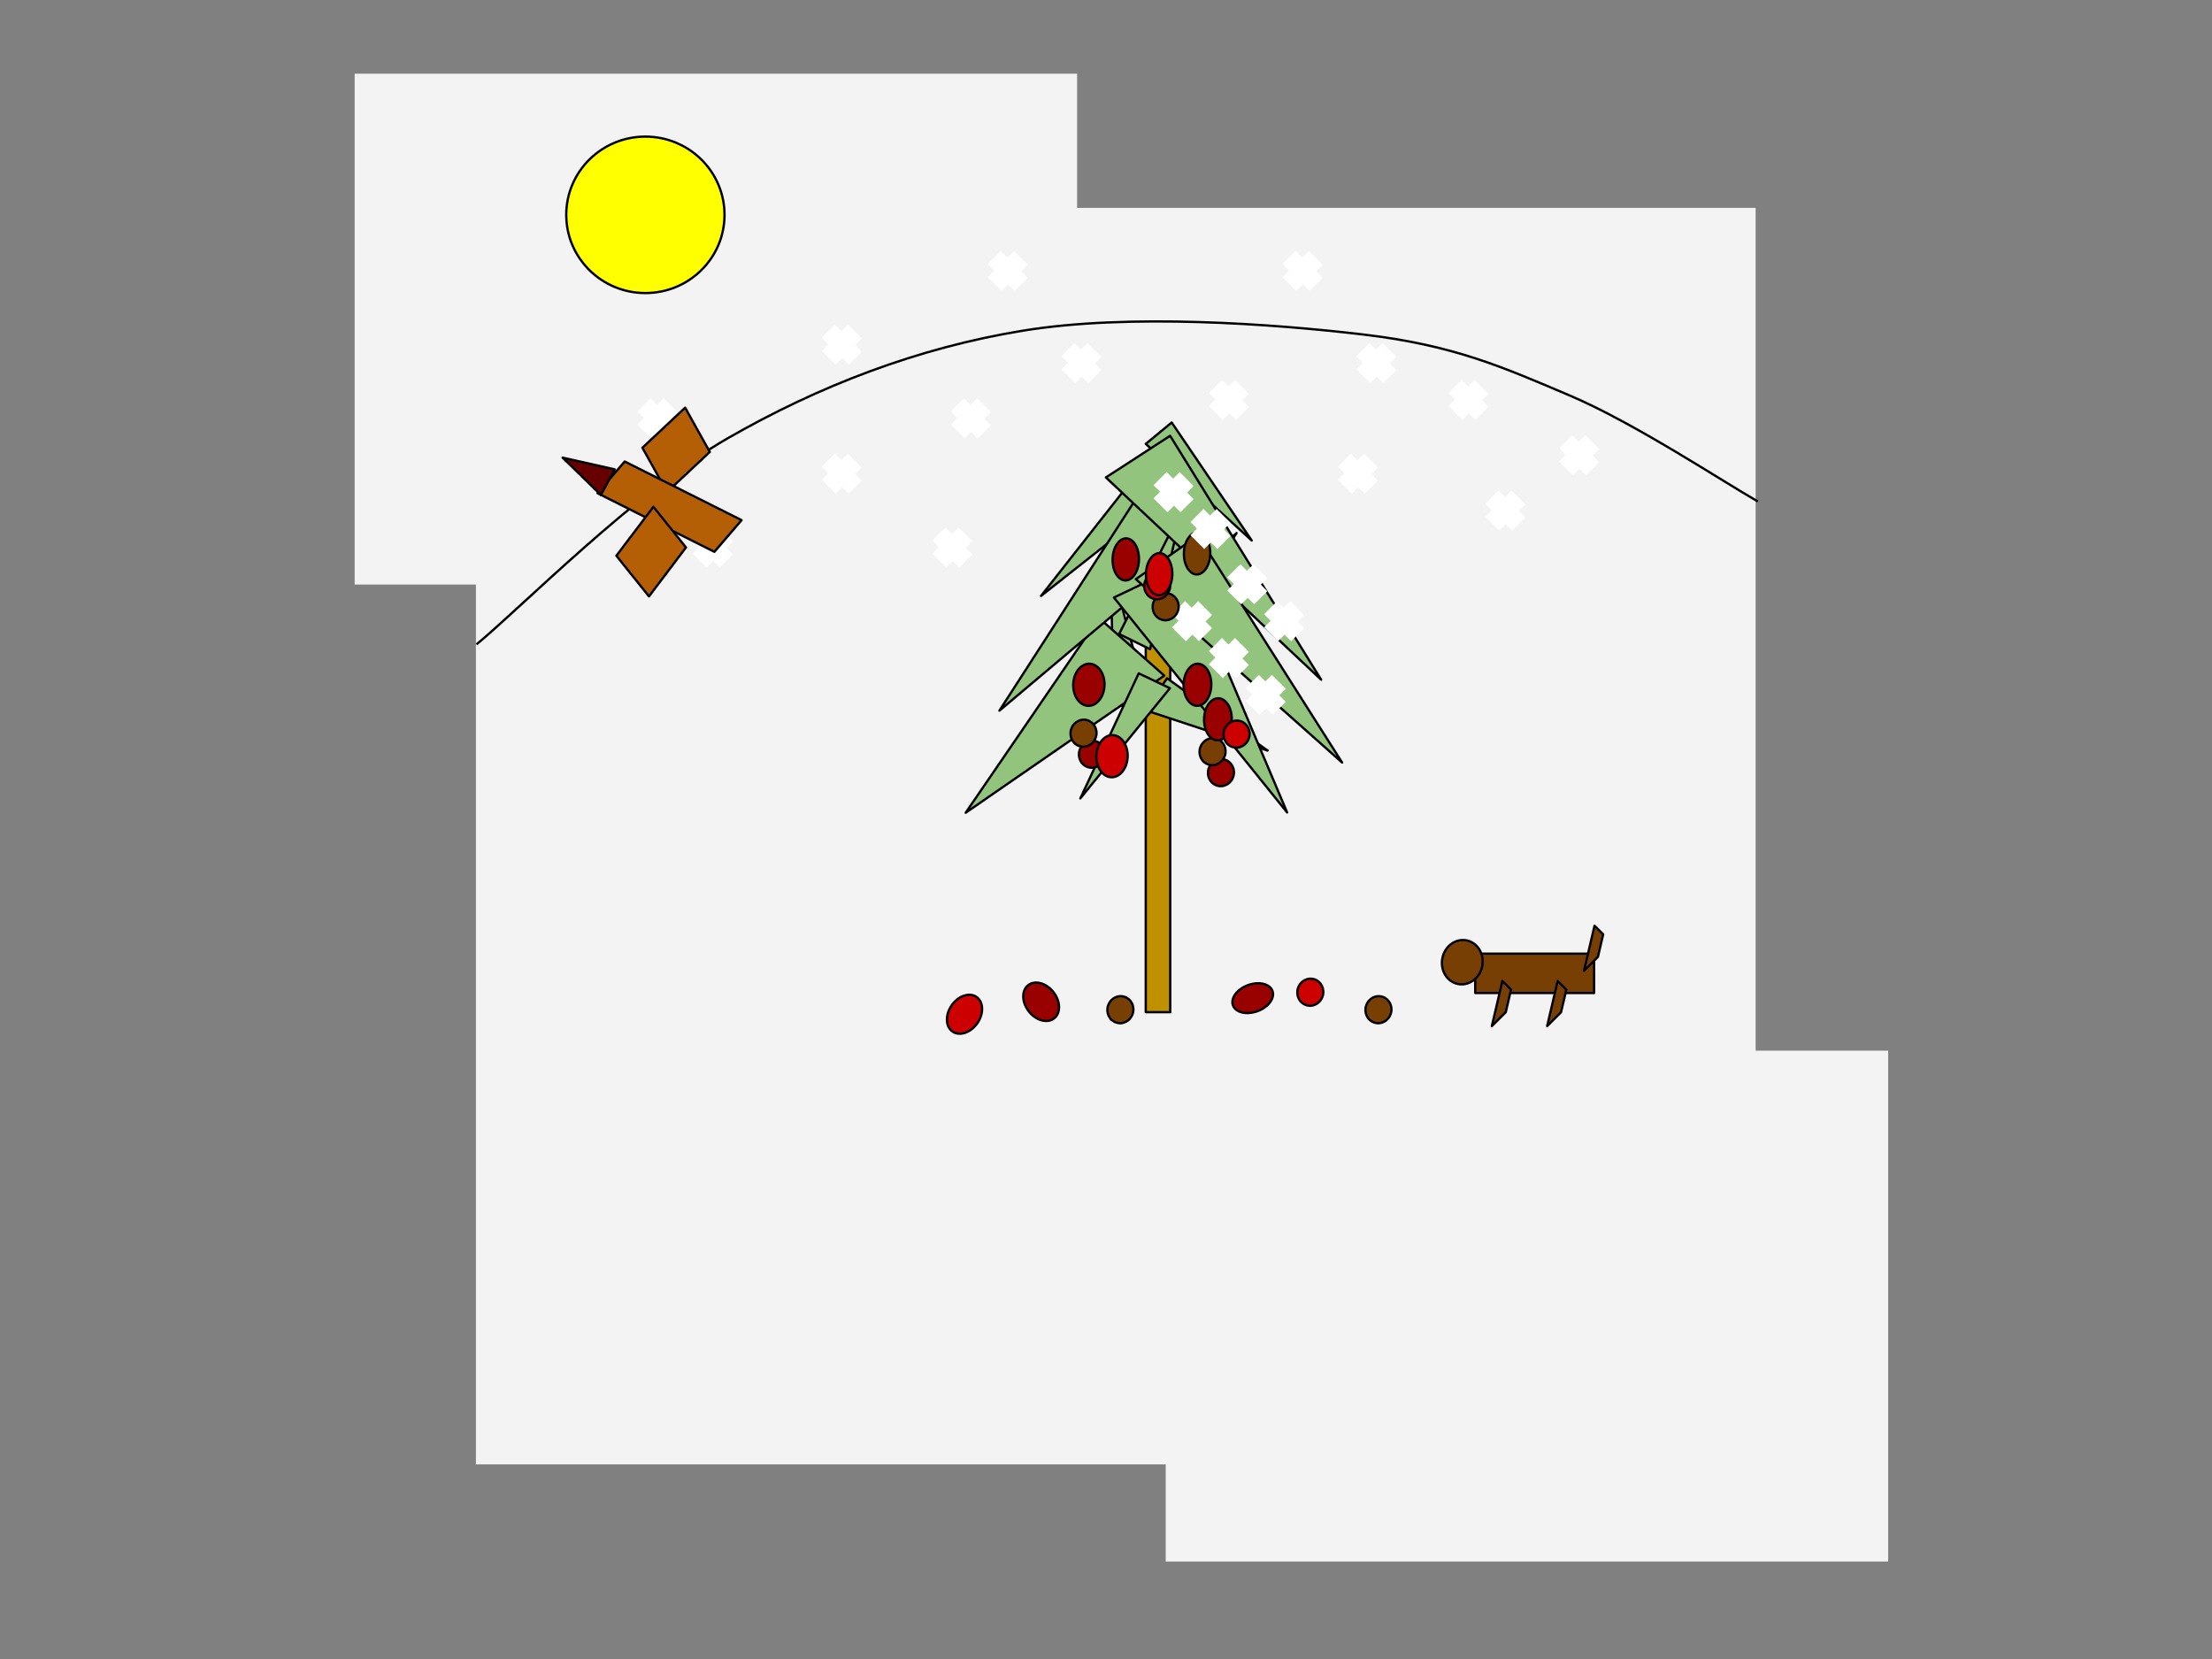 <svg version="1.1" viewBox="0.0 0.0 960.0 720.0" fill="none" stroke="none" stroke-linecap="square" stroke-miterlimit="10" xmlns:xlink="http://www.w3.org/1999/xlink" xmlns="http://www.w3.org/2000/svg"><rect x="0.0" y="0.0" width="960.0" height="720.0" fill="#808080" stroke="none"/><clipPath id="p.0"><path d="m0 0l960.0 0l0 720.0l-960.0 0l0 -720.0z" clip-rule="nonzero"/></clipPath><g clip-path="url(#p.0)"><path fill="#000000" fill-opacity="0.0" d="m0 0l960.0 0l0 720.0l-960.0 0z" fill-rule="evenodd"/><path fill="#f3f3f3" d="m206.543 90.215l555.402 0l0 545.323l-555.402 0z" fill-rule="evenodd"/><path fill="#93c47d" d="m483.446 306.861l-1.502 -62.228l15.87 59.4z" fill-rule="evenodd"/><path stroke="#000000" stroke-width="1.0" stroke-linejoin="round" stroke-linecap="butt" d="m483.446 306.861l-1.502 -62.228l15.87 59.4z" fill-rule="evenodd"/><path fill="#bf9000" d="m497.258 231.221l10.614 0l0 208.063l-10.614 0z" fill-rule="evenodd"/><path stroke="#000000" stroke-width="1.0" stroke-linejoin="round" stroke-linecap="butt" d="m497.258 231.221l10.614 0l0 208.063l-10.614 0z" fill-rule="evenodd"/><path fill="#93c47d" d="m494.376 268.891l42.293 -37.556l-31.991 49.649z" fill-rule="evenodd"/><path stroke="#000000" stroke-width="1.0" stroke-linejoin="round" stroke-linecap="butt" d="m494.376 268.891l42.293 -37.556l-31.991 49.649z" fill-rule="evenodd"/><path fill="#93c47d" d="m508.512 183.367l34.73 51.201l-45.98 -41.919z" fill-rule="evenodd"/><path stroke="#000000" stroke-width="1.0" stroke-linejoin="round" stroke-linecap="butt" d="m508.512 183.367l34.73 51.201l-45.98 -41.919z" fill-rule="evenodd"/><path fill="#f3f3f3" d="m153.916 31.987l313.543 0l0 221.701l-313.543 0z" fill-rule="evenodd"/><path fill="#93c47d" d="m505.289 293.21l-86.188 59.521l57.858 -84.525z" fill-rule="evenodd"/><path stroke="#000000" stroke-width="1.0" stroke-linejoin="round" stroke-linecap="butt" d="m505.289 293.21l-86.188 59.521l57.858 -84.525z" fill-rule="evenodd"/><path fill="#f3f3f3" d="m505.916 455.987l313.543 0l0 221.701l-313.543 0z" fill-rule="evenodd"/><path fill="#93c47d" d="m500.695 220.079l-48.881 38.54l37.996 -48.337z" fill-rule="evenodd"/><path stroke="#000000" stroke-width="1.0" stroke-linejoin="round" stroke-linecap="butt" d="m500.695 220.079l-48.881 38.54l37.996 -48.337z" fill-rule="evenodd"/><path fill="#ffff00" d="m245.748 93.234l0 0c0 -18.752 15.377 -33.953 34.346 -33.953l0 0c9.109 0 17.845 3.577 24.287 9.945c6.441 6.367 10.06 15.003 10.06 24.008l0 0c0 18.752 -15.377 33.953 -34.346 33.953l0 0c-18.969 0 -34.346 -15.201 -34.346 -33.953z" fill-rule="evenodd"/><path stroke="#000000" stroke-width="1.0" stroke-linejoin="round" stroke-linecap="butt" d="m245.748 93.234l0 0c0 -18.752 15.377 -33.953 34.346 -33.953l0 0c9.109 0 17.845 3.577 24.287 9.945c6.441 6.367 10.06 15.003 10.06 24.008l0 0c0 18.752 -15.377 33.953 -34.346 33.953l0 0c-18.969 0 -34.346 -15.201 -34.346 -33.953z" fill-rule="evenodd"/><path fill="#000000" fill-opacity="0.0" d="m207.171 279.339c18.113 -14.858 69.196 -66.508 108.677 -89.15c39.481 -22.641 82.219 -39.198 128.21 -46.698c45.991 -7.5 108.254 -2.972 147.735 1.698c39.481 4.67 60.706 14.292 89.15 26.32c28.444 12.028 67.927 38.209 81.512 45.85" fill-rule="evenodd"/><path stroke="#000000" stroke-width="1.0" stroke-linejoin="round" stroke-linecap="butt" d="m207.171 279.339c18.113 -14.858 69.196 -66.508 108.677 -89.15c39.481 -22.641 82.219 -39.198 128.21 -46.698c45.991 -7.5 108.254 -2.972 147.735 1.698c39.481 4.67 60.706 14.292 89.15 26.32c28.444 12.028 67.927 38.209 81.512 45.85" fill-rule="evenodd"/><path fill="#93c47d" d="m523.167 233.141l-89.425 75.281l60.566 -93.942z" fill-rule="evenodd"/><path stroke="#000000" stroke-width="1.0" stroke-linejoin="round" stroke-linecap="butt" d="m523.167 233.141l-89.425 75.281l60.566 -93.942z" fill-rule="evenodd"/><path fill="#93c47d" d="m506.489 294.363l43.663 31.393l-52.918 -17.472z" fill-rule="evenodd"/><path stroke="#000000" stroke-width="1.0" stroke-linejoin="round" stroke-linecap="butt" d="m506.489 294.363l43.663 31.393l-52.918 -17.472z" fill-rule="evenodd"/><path fill="#93c47d" d="m485.692 275.153l27.025 -53.562l-13.589 60.174z" fill-rule="evenodd"/><path stroke="#000000" stroke-width="1.0" stroke-linejoin="round" stroke-linecap="butt" d="m485.692 275.153l27.025 -53.562l-13.589 60.174z" fill-rule="evenodd"/><path fill="#93c47d" d="m507.825 189.134l65.547 105.855l-93.422 -87.78z" fill-rule="evenodd"/><path stroke="#000000" stroke-width="1.0" stroke-linejoin="round" stroke-linecap="butt" d="m507.825 189.134l65.547 105.855l-93.422 -87.78z" fill-rule="evenodd"/><path fill="#93c47d" d="m513.175 245.13l45.432 107.473l-75.171 -93.272z" fill-rule="evenodd"/><path stroke="#000000" stroke-width="1.0" stroke-linejoin="round" stroke-linecap="butt" d="m513.175 245.13l45.432 107.473l-75.171 -93.272z" fill-rule="evenodd"/><path fill="#93c47d" d="m519.938 232.434l62.532 98.51l-89.522 -79.6z" fill-rule="evenodd"/><path stroke="#000000" stroke-width="1.0" stroke-linejoin="round" stroke-linecap="butt" d="m519.938 232.434l62.532 98.51l-89.522 -79.6z" fill-rule="evenodd"/><path fill="#93c47d" d="m507.738 298.683l-38.882 47.823l25.339 -54.27z" fill-rule="evenodd"/><path stroke="#000000" stroke-width="1.0" stroke-linejoin="round" stroke-linecap="butt" d="m507.738 298.683l-38.882 47.823l25.339 -54.27z" fill-rule="evenodd"/><path fill="#ffffff" d="m508.627 272.253l2.842 -2.843l-2.842 -2.842l5.685 -5.685l2.843 2.843l2.843 -2.843l6.031 6.031l-2.843 2.843l2.843 2.843l-5.685 5.685l-2.842 -2.843l-2.843 2.843z" fill-rule="evenodd"/><path fill="#990000" d="m535.498 335.941l0 0c-0.391 3.227 -3.219 5.568 -6.315 5.228l0 0c-1.487 -0.163 -2.838 -0.935 -3.757 -2.146c-0.918 -1.211 -1.329 -2.762 -1.141 -4.311l0 0c0.391 -3.227 3.219 -5.568 6.315 -5.228l0 0c3.096 0.339 5.289 3.23 4.898 6.457z" fill-rule="evenodd"/><path stroke="#000000" stroke-width="1.0" stroke-linejoin="round" stroke-linecap="butt" d="m535.498 335.941l0 0c-0.391 3.227 -3.219 5.568 -6.315 5.228l0 0c-1.487 -0.163 -2.838 -0.935 -3.757 -2.146c-0.918 -1.211 -1.329 -2.762 -1.141 -4.311l0 0c0.391 -3.227 3.219 -5.568 6.315 -5.228l0 0c3.096 0.339 5.289 3.23 4.898 6.457z" fill-rule="evenodd"/><path fill="#783f04" d="m531.845 326.822l0 0c-0.391 3.227 -3.219 5.568 -6.315 5.228l0 0c-1.487 -0.163 -2.838 -0.935 -3.757 -2.146c-0.919 -1.211 -1.329 -2.762 -1.141 -4.311l0 0c0.391 -3.227 3.219 -5.568 6.315 -5.228l0 0c3.096 0.339 5.289 3.23 4.898 6.457z" fill-rule="evenodd"/><path stroke="#000000" stroke-width="1.0" stroke-linejoin="round" stroke-linecap="butt" d="m531.845 326.822l0 0c-0.391 3.227 -3.219 5.568 -6.315 5.228l0 0c-1.487 -0.163 -2.838 -0.935 -3.757 -2.146c-0.919 -1.211 -1.329 -2.762 -1.141 -4.311l0 0c0.391 -3.227 3.219 -5.568 6.315 -5.228l0 0c3.096 0.339 5.289 3.23 4.898 6.457z" fill-rule="evenodd"/><path fill="#990000" d="m534.544 313.141l0 0c-0.417 5.018 -3.428 8.657 -6.724 8.126l0 0c-1.583 -0.255 -3.021 -1.456 -3.999 -3.341c-0.978 -1.884 -1.414 -4.297 -1.214 -6.707l0 0c0.417 -5.018 3.428 -8.657 6.724 -8.126l0 0c3.296 0.531 5.63 5.029 5.213 10.047z" fill-rule="evenodd"/><path stroke="#000000" stroke-width="1.0" stroke-linejoin="round" stroke-linecap="butt" d="m534.544 313.141l0 0c-0.417 5.018 -3.428 8.657 -6.724 8.126l0 0c-1.583 -0.255 -3.021 -1.456 -3.999 -3.341c-0.978 -1.884 -1.414 -4.297 -1.214 -6.707l0 0c0.417 -5.018 3.428 -8.657 6.724 -8.126l0 0c3.296 0.531 5.63 5.029 5.213 10.047z" fill-rule="evenodd"/><path fill="#990000" d="m525.657 298.153l0 0c-0.417 5.018 -3.428 8.657 -6.724 8.126l0 0c-1.583 -0.255 -3.021 -1.456 -3.999 -3.341c-0.978 -1.884 -1.414 -4.297 -1.214 -6.707l0 0c0.417 -5.018 3.428 -8.657 6.724 -8.126l0 0c3.296 0.531 5.63 5.029 5.213 10.047z" fill-rule="evenodd"/><path stroke="#000000" stroke-width="1.0" stroke-linejoin="round" stroke-linecap="butt" d="m525.657 298.153l0 0c-0.417 5.018 -3.428 8.657 -6.724 8.126l0 0c-1.583 -0.255 -3.021 -1.456 -3.999 -3.341c-0.978 -1.884 -1.414 -4.297 -1.214 -6.707l0 0c0.417 -5.018 3.428 -8.657 6.724 -8.126l0 0c3.296 0.531 5.63 5.029 5.213 10.047z" fill-rule="evenodd"/><path fill="#cc0000" d="m542.277 319.235l0 0c-0.391 3.227 -3.219 5.568 -6.315 5.228l0 0c-1.487 -0.163 -2.838 -0.935 -3.757 -2.146c-0.918 -1.211 -1.329 -2.762 -1.141 -4.311l0 0c0.391 -3.227 3.219 -5.568 6.315 -5.228l0 0c3.096 0.339 5.289 3.23 4.898 6.457z" fill-rule="evenodd"/><path stroke="#000000" stroke-width="1.0" stroke-linejoin="round" stroke-linecap="butt" d="m542.277 319.235l0 0c-0.391 3.227 -3.219 5.568 -6.315 5.228l0 0c-1.487 -0.163 -2.838 -0.935 -3.757 -2.146c-0.918 -1.211 -1.329 -2.762 -1.141 -4.311l0 0c0.391 -3.227 3.219 -5.568 6.315 -5.228l0 0c3.096 0.339 5.289 3.23 4.898 6.457z" fill-rule="evenodd"/><path fill="#990000" d="m479.498 327.941l0 0c-0.391 3.227 -3.219 5.568 -6.315 5.228l0 0c-1.487 -0.163 -2.838 -0.935 -3.757 -2.146c-0.918 -1.211 -1.329 -2.762 -1.141 -4.311l0 0c0.391 -3.227 3.219 -5.568 6.315 -5.228l0 0c3.096 0.339 5.289 3.23 4.898 6.457z" fill-rule="evenodd"/><path stroke="#000000" stroke-width="1.0" stroke-linejoin="round" stroke-linecap="butt" d="m479.498 327.941l0 0c-0.391 3.227 -3.219 5.568 -6.315 5.228l0 0c-1.487 -0.163 -2.838 -0.935 -3.757 -2.146c-0.918 -1.211 -1.329 -2.762 -1.141 -4.311l0 0c0.391 -3.227 3.219 -5.568 6.315 -5.228l0 0c3.096 0.339 5.289 3.23 4.898 6.457z" fill-rule="evenodd"/><path fill="#783f04" d="m475.845 318.822l0 0c-0.391 3.227 -3.219 5.568 -6.315 5.228l0 0c-1.487 -0.163 -2.838 -0.935 -3.757 -2.146c-0.918 -1.211 -1.329 -2.762 -1.141 -4.311l0 0c0.391 -3.227 3.219 -5.568 6.315 -5.228l0 0c3.096 0.339 5.289 3.23 4.898 6.457z" fill-rule="evenodd"/><path stroke="#000000" stroke-width="1.0" stroke-linejoin="round" stroke-linecap="butt" d="m475.845 318.822l0 0c-0.391 3.227 -3.219 5.568 -6.315 5.228l0 0c-1.487 -0.163 -2.838 -0.935 -3.757 -2.146c-0.918 -1.211 -1.329 -2.762 -1.141 -4.311l0 0c0.391 -3.227 3.219 -5.568 6.315 -5.228l0 0c3.096 0.339 5.289 3.23 4.898 6.457z" fill-rule="evenodd"/><path fill="#cc0000" d="m489.346 329.141l0 0c-0.47 5.018 -3.868 8.657 -7.591 8.126l0 0c-1.788 -0.255 -3.412 -1.456 -4.517 -3.341c-1.105 -1.884 -1.598 -4.297 -1.373 -6.707l0 0c0.47 -5.018 3.868 -8.657 7.591 -8.126l0 0c3.722 0.531 6.359 5.029 5.89 10.047z" fill-rule="evenodd"/><path stroke="#000000" stroke-width="1.0" stroke-linejoin="round" stroke-linecap="butt" d="m489.346 329.141l0 0c-0.47 5.018 -3.868 8.657 -7.591 8.126l0 0c-1.788 -0.255 -3.412 -1.456 -4.517 -3.341c-1.105 -1.884 -1.598 -4.297 -1.373 -6.707l0 0c0.47 -5.018 3.868 -8.657 7.591 -8.126l0 0c3.722 0.531 6.359 5.029 5.89 10.047z" fill-rule="evenodd"/><path fill="#990000" d="m479.304 298.153l0 0c-0.47 5.018 -3.868 8.657 -7.591 8.126l0 0c-1.788 -0.255 -3.412 -1.456 -4.517 -3.341c-1.105 -1.884 -1.598 -4.297 -1.373 -6.707l0 0c0.47 -5.018 3.868 -8.657 7.591 -8.126l0 0c3.722 0.531 6.359 5.029 5.89 10.047z" fill-rule="evenodd"/><path stroke="#000000" stroke-width="1.0" stroke-linejoin="round" stroke-linecap="butt" d="m479.304 298.153l0 0c-0.47 5.018 -3.868 8.657 -7.591 8.126l0 0c-1.788 -0.255 -3.412 -1.456 -4.517 -3.341c-1.105 -1.884 -1.598 -4.297 -1.373 -6.707l0 0c0.47 -5.018 3.868 -8.657 7.591 -8.126l0 0c3.722 0.531 6.359 5.029 5.89 10.047z" fill-rule="evenodd"/><path fill="#990000" d="m457.652 431.199l0 0c2.853 4.157 2.571 9.128 -0.63 11.102l0 0c-1.537 0.948 -3.555 1.064 -5.611 0.323c-2.056 -0.741 -3.98 -2.279 -5.35 -4.276l0 0c-2.853 -4.157 -2.571 -9.128 0.63 -11.102l0 0c3.201 -1.974 8.108 -0.205 10.961 3.953z" fill-rule="evenodd"/><path stroke="#000000" stroke-width="1.0" stroke-linejoin="round" stroke-linecap="butt" d="m457.652 431.199l0 0c2.853 4.157 2.571 9.128 -0.63 11.102l0 0c-1.537 0.948 -3.555 1.064 -5.611 0.323c-2.056 -0.741 -3.98 -2.279 -5.35 -4.276l0 0c-2.853 -4.157 -2.571 -9.128 0.63 -11.102l0 0c3.201 -1.974 8.108 -0.205 10.961 3.953z" fill-rule="evenodd"/><path fill="#783f04" d="m511.498 263.941l0 0c-0.391 3.227 -3.219 5.568 -6.315 5.228l0 0c-1.487 -0.163 -2.838 -0.935 -3.757 -2.146c-0.918 -1.211 -1.329 -2.762 -1.141 -4.311l0 0c0.391 -3.227 3.219 -5.568 6.315 -5.228l0 0c3.096 0.339 5.289 3.23 4.898 6.457z" fill-rule="evenodd"/><path stroke="#000000" stroke-width="1.0" stroke-linejoin="round" stroke-linecap="butt" d="m511.498 263.941l0 0c-0.391 3.227 -3.219 5.568 -6.315 5.228l0 0c-1.487 -0.163 -2.838 -0.935 -3.757 -2.146c-0.918 -1.211 -1.329 -2.762 -1.141 -4.311l0 0c0.391 -3.227 3.219 -5.568 6.315 -5.228l0 0c3.096 0.339 5.289 3.23 4.898 6.457z" fill-rule="evenodd"/><path fill="#cc0000" d="m507.845 254.822l0 0c-0.391 3.227 -3.219 5.568 -6.315 5.228l0 0c-1.487 -0.163 -2.838 -0.935 -3.757 -2.146c-0.918 -1.211 -1.329 -2.762 -1.141 -4.311l0 0c0.391 -3.227 3.219 -5.568 6.315 -5.228l0 0c3.096 0.339 5.289 3.23 4.898 6.457z" fill-rule="evenodd"/><path stroke="#000000" stroke-width="1.0" stroke-linejoin="round" stroke-linecap="butt" d="m507.845 254.822l0 0c-0.391 3.227 -3.219 5.568 -6.315 5.228l0 0c-1.487 -0.163 -2.838 -0.935 -3.757 -2.146c-0.918 -1.211 -1.329 -2.762 -1.141 -4.311l0 0c0.391 -3.227 3.219 -5.568 6.315 -5.228l0 0c3.096 0.339 5.289 3.23 4.898 6.457z" fill-rule="evenodd"/><path fill="#783f04" d="m525.217 241.141l0 0c-0.4 5.018 -3.27 8.657 -6.409 8.126l0 0c-1.508 -0.255 -2.877 -1.456 -3.808 -3.341c-0.93 -1.884 -1.345 -4.297 -1.153 -6.707l0 0c0.4 -5.018 3.27 -8.657 6.409 -8.126l0 0c3.14 0.531 5.361 5.029 4.961 10.047z" fill-rule="evenodd"/><path stroke="#000000" stroke-width="1.0" stroke-linejoin="round" stroke-linecap="butt" d="m525.217 241.141l0 0c-0.4 5.018 -3.27 8.657 -6.409 8.126l0 0c-1.508 -0.255 -2.877 -1.456 -3.808 -3.341c-0.93 -1.884 -1.345 -4.297 -1.153 -6.707l0 0c0.4 -5.018 3.27 -8.657 6.409 -8.126l0 0c3.14 0.531 5.361 5.029 4.961 10.047z" fill-rule="evenodd"/><path fill="#cc0000" d="m508.751 250.153l0 0c-0.4 5.018 -3.27 8.657 -6.409 8.126l0 0c-1.508 -0.255 -2.877 -1.456 -3.808 -3.341c-0.93 -1.884 -1.345 -4.297 -1.153 -6.707l0 0c0.4 -5.018 3.27 -8.657 6.409 -8.126l0 0c3.14 0.531 5.361 5.029 4.961 10.047z" fill-rule="evenodd"/><path stroke="#000000" stroke-width="1.0" stroke-linejoin="round" stroke-linecap="butt" d="m508.751 250.153l0 0c-0.4 5.018 -3.27 8.657 -6.409 8.126l0 0c-1.508 -0.255 -2.877 -1.456 -3.808 -3.341c-0.93 -1.884 -1.345 -4.297 -1.153 -6.707l0 0c0.4 -5.018 3.27 -8.657 6.409 -8.126l0 0c3.14 0.531 5.361 5.029 4.961 10.047z" fill-rule="evenodd"/><path fill="#990000" d="m494.274 243.743l0 0c-0.4 5.018 -3.27 8.657 -6.409 8.126l0 0c-1.508 -0.255 -2.877 -1.456 -3.808 -3.341c-0.93 -1.884 -1.345 -4.297 -1.153 -6.707l0 0c0.4 -5.018 3.27 -8.657 6.409 -8.126l0 0c3.14 0.531 5.361 5.029 4.961 10.047z" fill-rule="evenodd"/><path stroke="#000000" stroke-width="1.0" stroke-linejoin="round" stroke-linecap="butt" d="m494.274 243.743l0 0c-0.4 5.018 -3.27 8.657 -6.409 8.126l0 0c-1.508 -0.255 -2.877 -1.456 -3.808 -3.341c-0.93 -1.884 -1.345 -4.297 -1.153 -6.707l0 0c0.4 -5.018 3.27 -8.657 6.409 -8.126l0 0c3.14 0.531 5.361 5.029 4.961 10.047z" fill-rule="evenodd"/><path fill="#ffffff" d="m516.628 232.253l2.843 -2.843l-2.843 -2.843l5.685 -5.685l2.843 2.843l2.843 -2.843l6.031 6.031l-2.843 2.843l2.843 2.843l-5.685 5.685l-2.842 -2.843l-2.843 2.843z" fill-rule="evenodd"/><path fill="#ffffff" d="m500.627 216.253l2.842 -2.843l-2.842 -2.843l5.685 -5.685l2.843 2.843l2.842 -2.843l6.031 6.031l-2.843 2.843l2.843 2.843l-5.685 5.685l-2.842 -2.843l-2.842 2.843z" fill-rule="evenodd"/><path fill="#ffffff" d="m532.628 256.253l2.843 -2.843l-2.843 -2.843l5.685 -5.685l2.843 2.843l2.843 -2.843l6.031 6.031l-2.843 2.843l2.843 2.843l-5.685 5.685l-2.842 -2.843l-2.843 2.843z" fill-rule="evenodd"/><path fill="#ffffff" d="m548.628 272.253l2.843 -2.843l-2.843 -2.842l5.685 -5.685l2.843 2.843l2.843 -2.843l6.031 6.031l-2.843 2.843l2.843 2.843l-5.685 5.685l-2.842 -2.843l-2.843 2.843z" fill-rule="evenodd"/><path fill="#ffffff" d="m524.628 288.253l2.843 -2.843l-2.843 -2.842l5.685 -5.685l2.843 2.843l2.843 -2.843l6.031 6.031l-2.843 2.843l2.843 2.843l-5.685 5.685l-2.842 -2.843l-2.843 2.843z" fill-rule="evenodd"/><path fill="#ffffff" d="m540.628 304.253l2.843 -2.843l-2.843 -2.842l5.685 -5.685l2.843 2.843l2.843 -2.843l6.031 6.031l-2.843 2.843l2.843 2.843l-5.685 5.685l-2.842 -2.843l-2.843 2.843z" fill-rule="evenodd"/><path fill="#ffffff" d="m556.628 120.253l2.843 -2.843l-2.843 -2.843l5.685 -5.685l2.843 2.843l2.843 -2.843l6.031 6.032l-2.843 2.843l2.843 2.843l-5.685 5.685l-2.842 -2.843l-2.843 2.843z" fill-rule="evenodd"/><path fill="#ffffff" d="m588.628 160.253l2.843 -2.843l-2.843 -2.843l5.685 -5.685l2.843 2.843l2.843 -2.843l6.031 6.031l-2.843 2.843l2.843 2.843l-5.685 5.685l-2.842 -2.843l-2.843 2.843z" fill-rule="evenodd"/><path fill="#ffffff" d="m628.628 176.253l2.843 -2.843l-2.843 -2.843l5.685 -5.685l2.843 2.843l2.843 -2.843l6.031 6.031l-2.843 2.843l2.843 2.843l-5.685 5.685l-2.842 -2.843l-2.843 2.843z" fill-rule="evenodd"/><path fill="#ffffff" d="m644.628 224.253l2.843 -2.843l-2.843 -2.843l5.685 -5.685l2.843 2.843l2.843 -2.843l6.031 6.031l-2.843 2.843l2.843 2.843l-5.685 5.685l-2.842 -2.843l-2.843 2.843z" fill-rule="evenodd"/><path fill="#ffffff" d="m676.628 200.253l2.843 -2.843l-2.843 -2.843l5.685 -5.685l2.843 2.843l2.843 -2.843l6.031 6.031l-2.843 2.843l2.843 2.843l-5.685 5.685l-2.842 -2.843l-2.843 2.843z" fill-rule="evenodd"/><path fill="#ffffff" d="m580.628 208.253l2.843 -2.843l-2.843 -2.843l5.685 -5.685l2.843 2.843l2.843 -2.843l6.031 6.031l-2.843 2.843l2.843 2.843l-5.685 5.685l-2.842 -2.843l-2.843 2.843z" fill-rule="evenodd"/><path fill="#ffffff" d="m524.628 176.253l2.843 -2.843l-2.843 -2.843l5.685 -5.685l2.843 2.843l2.843 -2.843l6.031 6.031l-2.843 2.843l2.843 2.843l-5.685 5.685l-2.842 -2.843l-2.843 2.843z" fill-rule="evenodd"/><path fill="#ffffff" d="m460.627 160.253l2.842 -2.843l-2.842 -2.843l5.685 -5.685l2.843 2.843l2.842 -2.843l6.031 6.031l-2.842 2.843l2.842 2.843l-5.685 5.685l-2.843 -2.843l-2.842 2.843z" fill-rule="evenodd"/><path fill="#ffffff" d="m428.627 120.253l2.842 -2.843l-2.842 -2.843l5.685 -5.685l2.843 2.843l2.842 -2.843l6.031 6.032l-2.842 2.843l2.842 2.843l-5.685 5.685l-2.843 -2.843l-2.842 2.843z" fill-rule="evenodd"/><path fill="#ffffff" d="m356.627 152.253l2.842 -2.843l-2.842 -2.843l5.685 -5.685l2.843 2.843l2.842 -2.843l6.031 6.031l-2.842 2.843l2.842 2.843l-5.685 5.685l-2.843 -2.843l-2.842 2.843z" fill-rule="evenodd"/><path fill="#ffffff" d="m412.627 184.253l2.842 -2.843l-2.842 -2.843l5.685 -5.685l2.843 2.843l2.842 -2.843l6.031 6.031l-2.842 2.843l2.842 2.843l-5.685 5.685l-2.843 -2.843l-2.842 2.843z" fill-rule="evenodd"/><path fill="#ffffff" d="m356.627 208.253l2.842 -2.843l-2.842 -2.843l5.685 -5.685l2.843 2.843l2.842 -2.843l6.031 6.031l-2.842 2.843l2.842 2.843l-5.685 5.685l-2.843 -2.843l-2.842 2.843z" fill-rule="evenodd"/><path fill="#ffffff" d="m404.627 240.253l2.842 -2.843l-2.842 -2.843l5.685 -5.685l2.843 2.843l2.842 -2.843l6.031 6.031l-2.842 2.843l2.842 2.843l-5.685 5.685l-2.843 -2.843l-2.842 2.843z" fill-rule="evenodd"/><path fill="#ffffff" d="m300.627 240.253l2.842 -2.843l-2.842 -2.843l5.685 -5.685l2.843 2.843l2.842 -2.843l6.031 6.031l-2.842 2.843l2.842 2.843l-5.685 5.685l-2.843 -2.843l-2.842 2.843z" fill-rule="evenodd"/><path fill="#ffffff" d="m276.627 184.253l2.842 -2.843l-2.842 -2.843l5.685 -5.685l2.843 2.843l2.842 -2.843l6.031 6.031l-2.842 2.843l2.842 2.843l-5.685 5.685l-2.843 -2.843l-2.842 2.843z" fill-rule="evenodd"/><path fill="#b45f06" d="m289.506 213.53l18.543 -17.386l-10.701 -19.213l-18.543 17.386z" fill-rule="evenodd"/><path stroke="#000000" stroke-width="1.0" stroke-linejoin="round" stroke-linecap="butt" d="m289.506 213.53l18.543 -17.386l-10.701 -19.213l-18.543 17.386z" fill-rule="evenodd"/><path fill="#b45f06" d="m259.319 214.035l11.802 -13.745l50.718 25.461l-11.802 13.745z" fill-rule="evenodd"/><path stroke="#000000" stroke-width="1.0" stroke-linejoin="round" stroke-linecap="butt" d="m259.319 214.035l11.802 -13.745l50.718 25.461l-11.802 13.745z" fill-rule="evenodd"/><path fill="#b45f06" d="m283.572 219.955l14.143 17.629l-16.065 21.237l-14.143 -17.629z" fill-rule="evenodd"/><path stroke="#000000" stroke-width="1.0" stroke-linejoin="round" stroke-linecap="butt" d="m283.572 219.955l14.143 17.629l-16.065 21.237l-14.143 -17.629z" fill-rule="evenodd"/><path fill="#660000" d="m260.79 214.805l-16.614 -16.189l22.63 5.102z" fill-rule="evenodd"/><path stroke="#000000" stroke-width="1.0" stroke-linejoin="round" stroke-linecap="butt" d="m260.79 214.805l-16.614 -16.189l22.63 5.102z" fill-rule="evenodd"/><path fill="#990000" d="m544.984 439.103l0 0c-4.818 1.452 -9.31 -0.014 -10.031 -3.276l0 0c-0.347 -1.566 0.24 -3.345 1.631 -4.946c1.391 -1.601 3.472 -2.892 5.786 -3.589l0 0c4.818 -1.452 9.31 0.014 10.031 3.276l0 0c0.722 3.262 -2.599 7.083 -7.417 8.535z" fill-rule="evenodd"/><path stroke="#000000" stroke-width="1.0" stroke-linejoin="round" stroke-linecap="butt" d="m544.984 439.103l0 0c-4.818 1.452 -9.31 -0.014 -10.031 -3.276l0 0c-0.347 -1.566 0.24 -3.345 1.631 -4.946c1.391 -1.601 3.472 -2.892 5.786 -3.589l0 0c4.818 -1.452 9.31 0.014 10.031 3.276l0 0c0.722 3.262 -2.599 7.083 -7.417 8.535z" fill-rule="evenodd"/><path fill="#783f04" d="m491.845 438.822l0 0c-0.391 3.227 -3.219 5.568 -6.315 5.228l0 0c-1.487 -0.163 -2.838 -0.935 -3.757 -2.146c-0.918 -1.211 -1.329 -2.762 -1.141 -4.311l0 0c0.391 -3.227 3.219 -5.568 6.315 -5.228l0 0c3.096 0.339 5.289 3.23 4.898 6.457z" fill-rule="evenodd"/><path stroke="#000000" stroke-width="1.0" stroke-linejoin="round" stroke-linecap="butt" d="m491.845 438.822l0 0c-0.391 3.227 -3.219 5.568 -6.315 5.228l0 0c-1.487 -0.163 -2.838 -0.935 -3.757 -2.146c-0.918 -1.211 -1.329 -2.762 -1.141 -4.311l0 0c0.391 -3.227 3.219 -5.568 6.315 -5.228l0 0c3.096 0.339 5.289 3.23 4.898 6.457z" fill-rule="evenodd"/><path fill="#783f04" d="m603.845 438.822l0 0c-0.391 3.227 -3.219 5.568 -6.315 5.228l0 0c-1.487 -0.163 -2.838 -0.935 -3.757 -2.146c-0.919 -1.211 -1.329 -2.762 -1.141 -4.311l0 0c0.391 -3.227 3.219 -5.568 6.315 -5.228l0 0c3.096 0.339 5.289 3.23 4.898 6.457z" fill-rule="evenodd"/><path stroke="#000000" stroke-width="1.0" stroke-linejoin="round" stroke-linecap="butt" d="m603.845 438.822l0 0c-0.391 3.227 -3.219 5.568 -6.315 5.228l0 0c-1.487 -0.163 -2.838 -0.935 -3.757 -2.146c-0.919 -1.211 -1.329 -2.762 -1.141 -4.311l0 0c0.391 -3.227 3.219 -5.568 6.315 -5.228l0 0c3.096 0.339 5.289 3.23 4.898 6.457z" fill-rule="evenodd"/><path fill="#cc0000" d="m574.277 431.235l0 0c-0.391 3.227 -3.219 5.568 -6.315 5.228l0 0c-1.487 -0.163 -2.838 -0.935 -3.757 -2.146c-0.918 -1.211 -1.329 -2.762 -1.141 -4.311l0 0c0.391 -3.227 3.219 -5.568 6.315 -5.228l0 0c3.096 0.339 5.289 3.23 4.898 6.457z" fill-rule="evenodd"/><path stroke="#000000" stroke-width="1.0" stroke-linejoin="round" stroke-linecap="butt" d="m574.277 431.235l0 0c-0.391 3.227 -3.219 5.568 -6.315 5.228l0 0c-1.487 -0.163 -2.838 -0.935 -3.757 -2.146c-0.918 -1.211 -1.329 -2.762 -1.141 -4.311l0 0c0.391 -3.227 3.219 -5.568 6.315 -5.228l0 0c3.096 0.339 5.289 3.23 4.898 6.457z" fill-rule="evenodd"/><path fill="#cc0000" d="m423.745 444.635l0 0c-3.114 3.966 -7.943 5.186 -10.787 2.724l0 0c-1.366 -1.182 -2.082 -3.072 -1.99 -5.255c0.092 -2.182 0.983 -4.479 2.478 -6.383l0 0c3.114 -3.966 7.943 -5.186 10.787 -2.724l0 0c2.844 2.461 2.625 7.672 -0.488 11.638z" fill-rule="evenodd"/><path stroke="#000000" stroke-width="1.0" stroke-linejoin="round" stroke-linecap="butt" d="m423.745 444.635l0 0c-3.114 3.966 -7.943 5.186 -10.787 2.724l0 0c-1.366 -1.182 -2.082 -3.072 -1.99 -5.255c0.092 -2.182 0.983 -4.479 2.478 -6.383l0 0c3.114 -3.966 7.943 -5.186 10.787 -2.724l0 0c2.844 2.461 2.625 7.672 -0.488 11.638z" fill-rule="evenodd"/><path fill="#783f04" d="m643.084 413.892l45.9 0l2.845 2.845l0 14.226l0 0l-51.591 0l0 0l0 -14.226z" fill-rule="evenodd"/><path stroke="#000000" stroke-width="1.0" stroke-linejoin="round" stroke-linecap="butt" d="m643.084 413.892l45.9 0l2.845 2.845l0 14.226l0 0l-51.591 0l0 0l0 -14.226z" fill-rule="evenodd"/><path fill="#783f04" d="m677.494 439.279l2.283 -9.78l-3.748 -3.748l-4.567 19.559z" fill-rule="evenodd"/><path stroke="#000000" stroke-width="1.0" stroke-linejoin="round" stroke-linecap="butt" d="m677.494 439.279l2.283 -9.78l-3.748 -3.748l-4.567 19.559z" fill-rule="evenodd"/><path fill="#783f04" d="m653.494 439.279l2.283 -9.78l-3.748 -3.748l-4.567 19.559z" fill-rule="evenodd"/><path stroke="#000000" stroke-width="1.0" stroke-linejoin="round" stroke-linecap="butt" d="m653.494 439.279l2.283 -9.78l-3.748 -3.748l-4.567 19.559z" fill-rule="evenodd"/><path fill="#783f04" d="m693.494 415.279l2.283 -9.78l-3.748 -3.748l-4.567 19.559z" fill-rule="evenodd"/><path stroke="#000000" stroke-width="1.0" stroke-linejoin="round" stroke-linecap="butt" d="m693.494 415.279l2.283 -9.78l-3.748 -3.748l-4.567 19.559z" fill-rule="evenodd"/><path fill="#783f04" d="m643.397 418.551l0 0c-0.644 5.288 -5.093 9.145 -9.937 8.614l0 0c-2.326 -0.255 -4.435 -1.508 -5.861 -3.484c-1.426 -1.976 -2.054 -4.512 -1.745 -7.052l0 0c0.644 -5.288 5.093 -9.145 9.937 -8.614l0 0c4.844 0.531 8.25 5.247 7.606 10.535z" fill-rule="evenodd"/><path stroke="#000000" stroke-width="1.0" stroke-linejoin="round" stroke-linecap="butt" d="m643.397 418.551l0 0c-0.644 5.288 -5.093 9.145 -9.937 8.614l0 0c-2.326 -0.255 -4.435 -1.508 -5.861 -3.484c-1.426 -1.976 -2.054 -4.512 -1.745 -7.052l0 0c0.644 -5.288 5.093 -9.145 9.937 -8.614l0 0c4.844 0.531 8.25 5.247 7.606 10.535z" fill-rule="evenodd"/></g></svg>